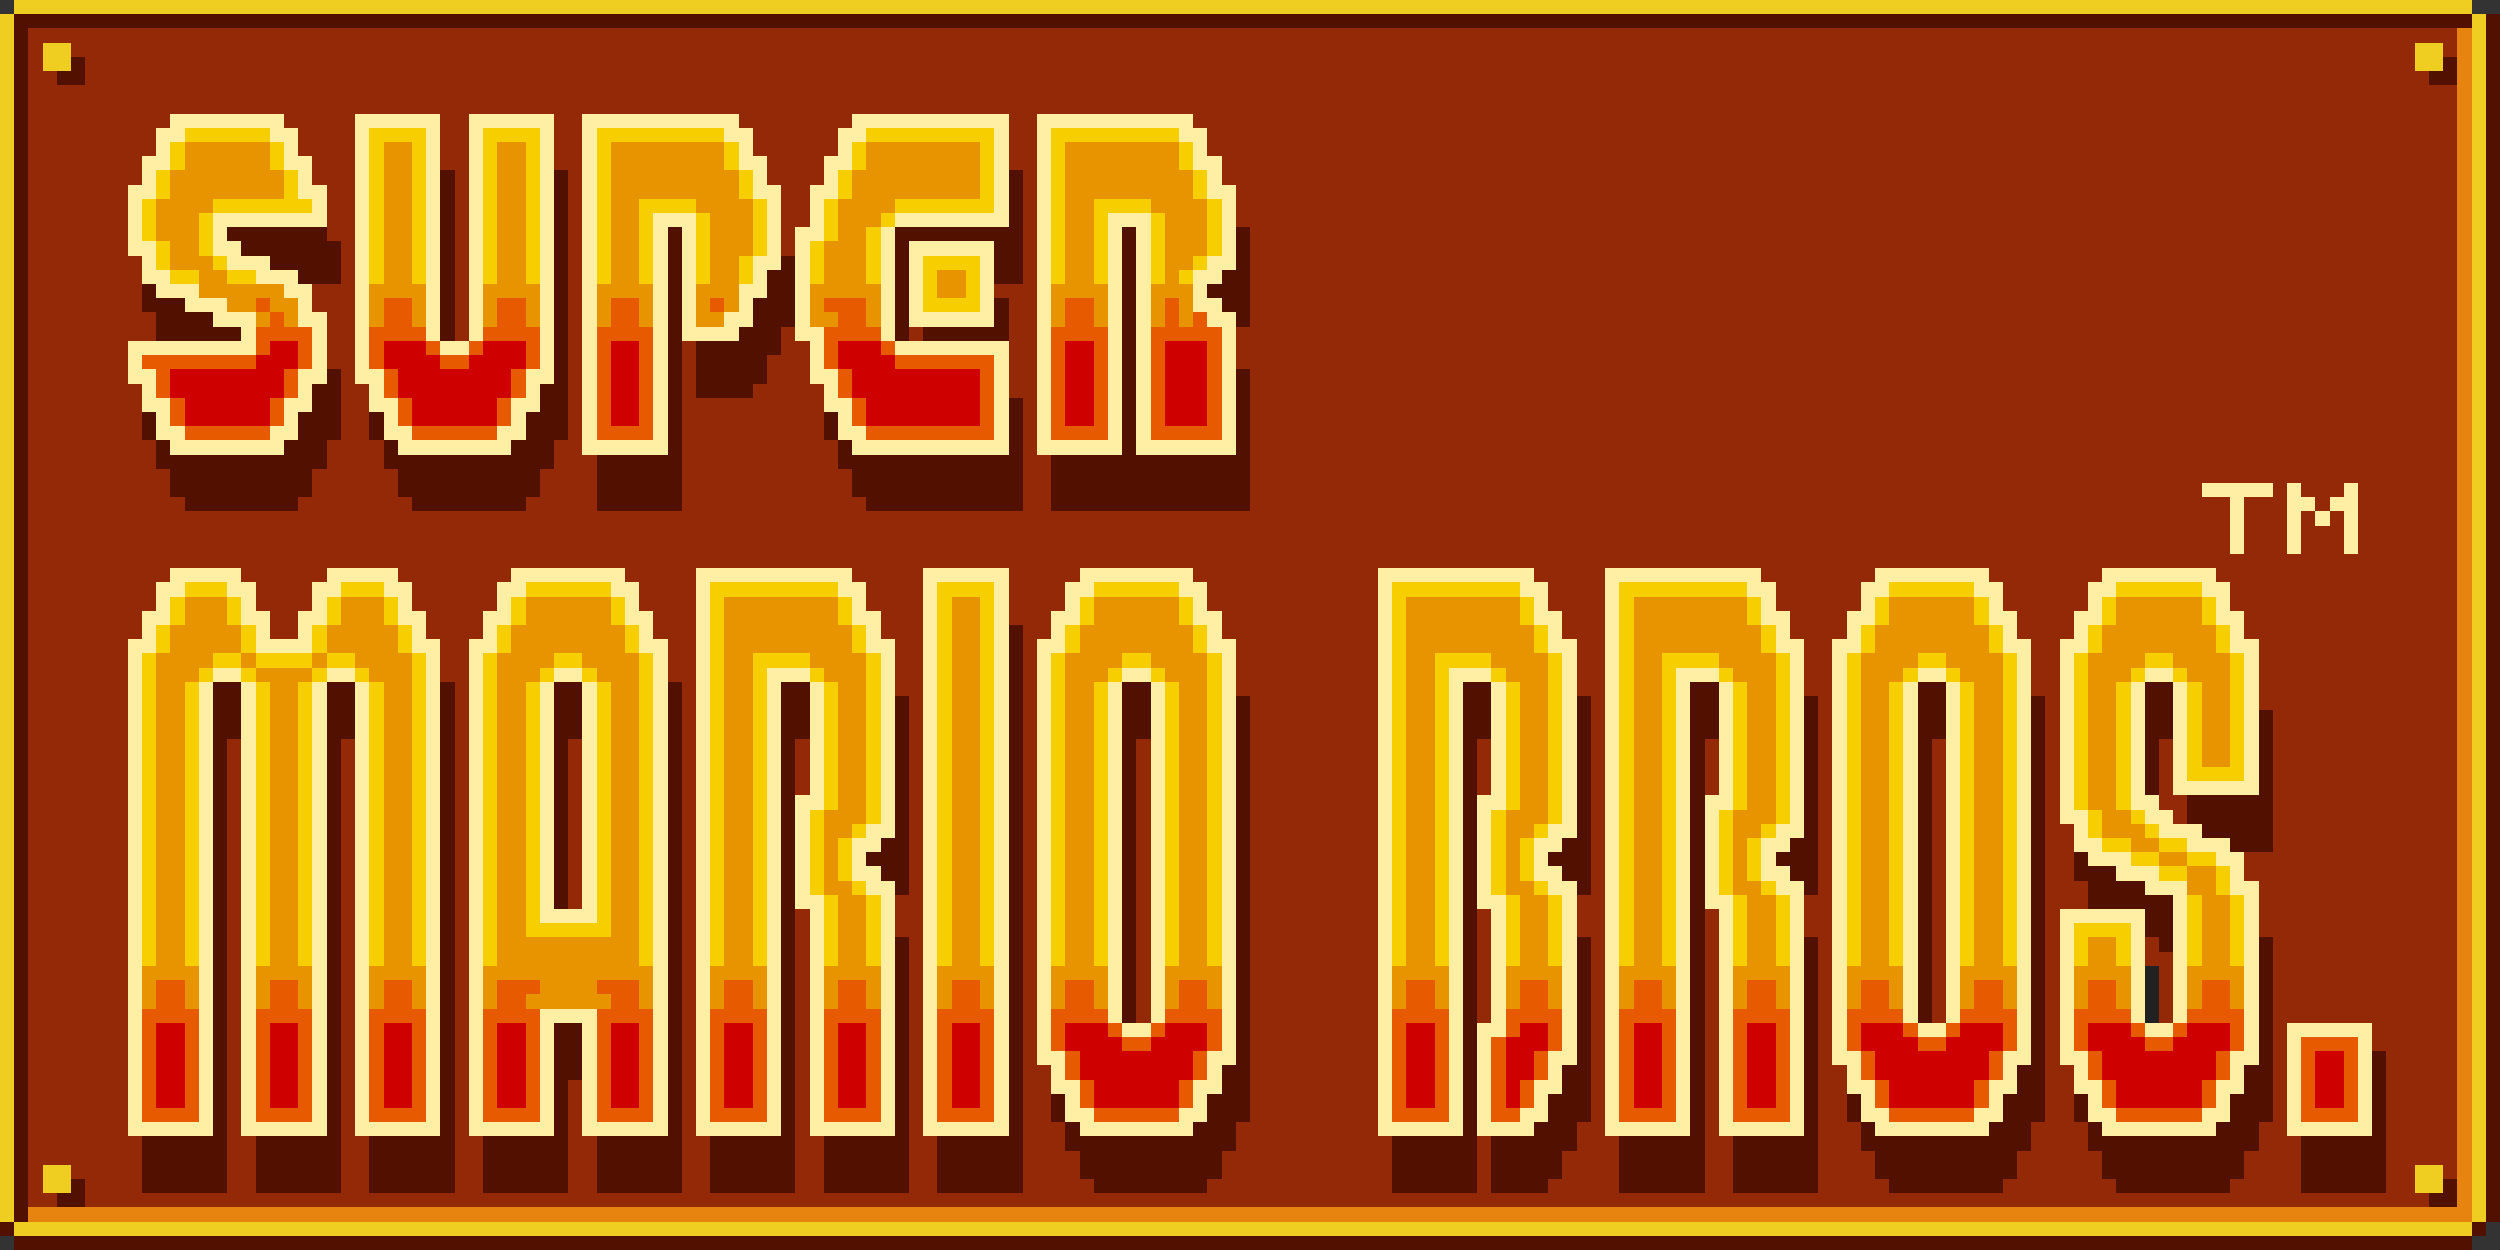 <svg xmlns="http://www.w3.org/2000/svg" viewBox="0 -0.5 176 88" shape-rendering="crispEdges">

<rect x="0" y="-0.5" width="176" height="88" fill="#333333" stroke="none"/>

<path stroke="#efce21" d="M1 0h173M0 1h1M174 1h1M0 2h1M174 2h1M0 3h1M3 3h2M170 3h2M174 3h1M0 4h1M3 4h2M170 4h2M174 4h1M0 5h1M174 5h1M0 6h1M174 6h1M0 7h1M174 7h1M0 8h1M174 8h1M0 9h1M174 9h1M0 10h1M174 10h1M0 11h1M174 11h1M0 12h1M174 12h1M0 13h1M174 13h1M0 14h1M174 14h1M0 15h1M174 15h1M0 16h1M174 16h1M0 17h1M174 17h1M0 18h1M174 18h1M0 19h1M174 19h1M0 20h1M174 20h1M0 21h1M174 21h1M0 22h1M174 22h1M0 23h1M174 23h1M0 24h1M174 24h1M0 25h1M174 25h1M0 26h1M174 26h1M0 27h1M174 27h1M0 28h1M174 28h1M0 29h1M174 29h1M0 30h1M174 30h1M0 31h1M174 31h1M0 32h1M174 32h1M0 33h1M174 33h1M0 34h1M174 34h1M0 35h1M174 35h1M0 36h1M174 36h1M0 37h1M174 37h1M0 38h1M174 38h1M0 39h1M174 39h1M0 40h1M174 40h1M0 41h1M174 41h1M0 42h1M174 42h1M0 43h1M174 43h1M0 44h1M174 44h1M0 45h1M174 45h1M0 46h1M174 46h1M0 47h1M174 47h1M0 48h1M174 48h1M0 49h1M174 49h1M0 50h1M174 50h1M0 51h1M174 51h1M0 52h1M174 52h1M0 53h1M174 53h1M0 54h1M174 54h1M0 55h1M174 55h1M0 56h1M174 56h1M0 57h1M174 57h1M0 58h1M174 58h1M0 59h1M174 59h1M0 60h1M174 60h1M0 61h1M174 61h1M0 62h1M174 62h1M0 63h1M174 63h1M0 64h1M174 64h1M0 65h1M174 65h1M0 66h1M174 66h1M0 67h1M174 67h1M0 68h1M174 68h1M0 69h1M174 69h1M0 70h1M174 70h1M0 71h1M174 71h1M0 72h1M174 72h1M0 73h1M174 73h1M0 74h1M174 74h1M0 75h1M174 75h1M0 76h1M174 76h1M0 77h1M174 77h1M0 78h1M174 78h1M0 79h1M174 79h1M0 80h1M174 80h1M0 81h1M174 81h1M0 82h1M3 82h2M170 82h2M174 82h1M0 83h1M3 83h2M170 83h2M174 83h1M0 84h1M174 84h1M0 85h1M174 85h1M1 86h173" />
<path stroke="#521000" d="M1 1h173M175 1h1M1 2h1M175 2h1M1 3h1M175 3h1M1 4h1M5 4h1M172 4h1M175 4h1M1 5h1M4 5h2M171 5h2M175 5h1M1 6h1M175 6h1M1 7h1M175 7h1M1 8h1M175 8h1M1 9h1M175 9h1M1 10h1M175 10h1M1 11h1M175 11h1M1 12h1M31 12h1M39 12h1M71 12h1M175 12h1M1 13h1M31 13h1M39 13h1M71 13h1M175 13h1M1 14h1M31 14h1M39 14h1M71 14h1M175 14h1M1 15h1M31 15h1M39 15h1M71 15h1M175 15h1M1 16h1M16 16h7M31 16h1M39 16h1M47 16h1M63 16h9M79 16h1M87 16h1M175 16h1M1 17h1M17 17h7M31 17h1M39 17h1M47 17h1M63 17h1M70 17h2M79 17h1M87 17h1M175 17h1M1 18h1M19 18h5M31 18h1M39 18h1M47 18h1M55 18h1M63 18h1M70 18h2M79 18h1M87 18h1M175 18h1M1 19h1M21 19h3M31 19h1M39 19h1M47 19h1M54 19h2M63 19h1M70 19h2M79 19h1M86 19h2M175 19h1M1 20h1M10 20h1M31 20h1M39 20h1M47 20h1M54 20h2M63 20h1M79 20h1M85 20h3M175 20h1M1 21h1M10 21h3M31 21h1M39 21h1M47 21h1M53 21h3M63 21h1M70 21h1M79 21h1M86 21h2M175 21h1M1 22h1M11 22h4M31 22h1M39 22h1M47 22h1M53 22h3M63 22h1M70 22h1M79 22h1M87 22h1M175 22h1M1 23h1M11 23h6M31 23h1M39 23h1M47 23h1M52 23h3M63 23h1M65 23h6M79 23h1M175 23h1M1 24h1M39 24h1M47 24h1M49 24h6M79 24h1M175 24h1M1 25h1M39 25h1M47 25h1M49 25h5M79 25h1M175 25h1M1 26h1M23 26h1M39 26h1M47 26h1M49 26h5M79 26h1M87 26h1M175 26h1M1 27h1M22 27h2M38 27h2M47 27h1M49 27h4M79 27h1M87 27h1M175 27h1M1 28h1M22 28h2M38 28h2M47 28h1M71 28h1M79 28h1M87 28h1M175 28h1M1 29h1M10 29h1M21 29h3M26 29h1M37 29h3M47 29h1M58 29h1M71 29h1M79 29h1M87 29h1M175 29h1M1 30h1M10 30h1M21 30h3M26 30h1M37 30h3M47 30h1M58 30h1M71 30h1M79 30h1M87 30h1M175 30h1M1 31h1M11 31h1M20 31h3M27 31h1M36 31h3M47 31h1M59 31h1M71 31h1M79 31h1M87 31h1M175 31h1M1 32h1M11 32h12M27 32h12M42 32h6M59 32h13M74 32h14M175 32h1M1 33h1M12 33h10M28 33h10M42 33h6M60 33h12M74 33h14M175 33h1M1 34h1M12 34h10M28 34h10M42 34h6M60 34h12M74 34h14M175 34h1M1 35h1M13 35h8M29 35h8M42 35h6M61 35h11M74 35h14M175 35h1M1 36h1M175 36h1M1 37h1M175 37h1M1 38h1M175 38h1M1 39h1M175 39h1M1 40h1M175 40h1M1 41h1M175 41h1M1 42h1M175 42h1M1 43h1M175 43h1M1 44h1M71 44h1M175 44h1M1 45h1M71 45h1M175 45h1M1 46h1M71 46h1M175 46h1M1 47h1M71 47h1M175 47h1M1 48h1M15 48h2M23 48h2M31 48h1M39 48h2M47 48h1M55 48h2M71 48h1M79 48h2M103 48h2M119 48h2M135 48h2M151 48h2M175 48h1M1 49h1M15 49h2M23 49h2M31 49h1M39 49h2M47 49h1M55 49h2M63 49h1M71 49h1M79 49h2M87 49h1M103 49h2M111 49h1M119 49h2M127 49h1M135 49h2M143 49h1M151 49h2M175 49h1M1 50h1M15 50h2M23 50h2M31 50h1M39 50h2M47 50h1M55 50h2M63 50h1M71 50h1M79 50h2M87 50h1M103 50h2M111 50h1M119 50h2M127 50h1M135 50h2M143 50h1M151 50h2M159 50h1M175 50h1M1 51h1M15 51h2M23 51h2M31 51h1M39 51h2M47 51h1M55 51h2M63 51h1M71 51h1M79 51h2M87 51h1M103 51h2M111 51h1M119 51h2M127 51h1M135 51h2M143 51h1M151 51h2M159 51h1M175 51h1M1 52h1M15 52h1M23 52h1M31 52h1M39 52h1M47 52h1M55 52h1M63 52h1M71 52h1M79 52h1M87 52h1M103 52h1M111 52h1M119 52h1M127 52h1M135 52h1M143 52h1M151 52h1M159 52h1M175 52h1M1 53h1M15 53h1M23 53h1M31 53h1M39 53h1M47 53h1M55 53h1M63 53h1M71 53h1M79 53h1M87 53h1M103 53h1M111 53h1M119 53h1M127 53h1M135 53h1M143 53h1M151 53h1M159 53h1M175 53h1M1 54h1M15 54h1M23 54h1M31 54h1M39 54h1M47 54h1M55 54h1M63 54h1M71 54h1M79 54h1M87 54h1M103 54h1M111 54h1M119 54h1M127 54h1M135 54h1M143 54h1M151 54h1M159 54h1M175 54h1M1 55h1M15 55h1M23 55h1M31 55h1M39 55h1M47 55h1M55 55h1M63 55h1M71 55h1M79 55h1M87 55h1M103 55h1M111 55h1M119 55h1M127 55h1M135 55h1M143 55h1M151 55h1M159 55h1M175 55h1M1 56h1M15 56h1M23 56h1M31 56h1M39 56h1M47 56h1M55 56h1M63 56h1M71 56h1M79 56h1M87 56h1M103 56h1M111 56h1M119 56h1M127 56h1M135 56h1M143 56h1M154 56h6M175 56h1M1 57h1M15 57h1M23 57h1M31 57h1M39 57h1M47 57h1M55 57h1M63 57h1M71 57h1M79 57h1M87 57h1M103 57h1M111 57h1M119 57h1M127 57h1M135 57h1M143 57h1M154 57h6M175 57h1M1 58h1M15 58h1M23 58h1M31 58h1M39 58h1M47 58h1M55 58h1M63 58h1M71 58h1M79 58h1M87 58h1M103 58h1M111 58h1M119 58h1M127 58h1M135 58h1M143 58h1M155 58h5M175 58h1M1 59h1M15 59h1M23 59h1M31 59h1M39 59h1M47 59h1M55 59h1M62 59h2M71 59h1M79 59h1M87 59h1M103 59h1M110 59h2M119 59h1M126 59h2M135 59h1M143 59h1M157 59h3M175 59h1M1 60h1M15 60h1M23 60h1M31 60h1M39 60h1M47 60h1M55 60h1M61 60h3M71 60h1M79 60h1M87 60h1M103 60h1M109 60h3M119 60h1M125 60h3M135 60h1M143 60h1M146 60h1M175 60h1M1 61h1M15 61h1M23 61h1M31 61h1M39 61h1M47 61h1M55 61h1M62 61h2M71 61h1M79 61h1M87 61h1M103 61h1M110 61h2M119 61h1M126 61h2M135 61h1M143 61h1M146 61h3M175 61h1M1 62h1M15 62h1M23 62h1M31 62h1M39 62h1M47 62h1M55 62h1M63 62h1M71 62h1M79 62h1M87 62h1M103 62h1M111 62h1M119 62h1M127 62h1M135 62h1M143 62h1M147 62h4M175 62h1M1 63h1M15 63h1M23 63h1M31 63h1M39 63h1M47 63h1M55 63h1M71 63h1M79 63h1M87 63h1M103 63h1M119 63h1M135 63h1M143 63h1M147 63h6M175 63h1M1 64h1M15 64h1M23 64h1M31 64h1M47 64h1M55 64h1M71 64h1M79 64h1M87 64h1M103 64h1M119 64h1M135 64h1M143 64h1M151 64h2M175 64h1M1 65h1M15 65h1M23 65h1M31 65h1M47 65h1M55 65h1M71 65h1M79 65h1M87 65h1M103 65h1M119 65h1M135 65h1M143 65h1M151 65h2M175 65h1M1 66h1M15 66h1M23 66h1M31 66h1M47 66h1M55 66h1M63 66h1M71 66h1M79 66h1M87 66h1M103 66h1M111 66h1M119 66h1M127 66h1M135 66h1M143 66h1M152 66h1M159 66h1M175 66h1M1 67h1M15 67h1M23 67h1M31 67h1M47 67h1M55 67h1M63 67h1M71 67h1M79 67h1M87 67h1M103 67h1M111 67h1M119 67h1M127 67h1M135 67h1M143 67h1M159 67h1M175 67h1M1 68h1M15 68h1M23 68h1M31 68h1M47 68h1M55 68h1M63 68h1M71 68h1M79 68h1M87 68h1M103 68h1M111 68h1M119 68h1M127 68h1M135 68h1M143 68h1M159 68h1M175 68h1M1 69h1M15 69h1M23 69h1M31 69h1M47 69h1M55 69h1M63 69h1M71 69h1M79 69h1M87 69h1M103 69h1M111 69h1M119 69h1M127 69h1M135 69h1M143 69h1M159 69h1M175 69h1M1 70h1M15 70h1M23 70h1M31 70h1M47 70h1M55 70h1M63 70h1M71 70h1M79 70h1M87 70h1M103 70h1M111 70h1M119 70h1M127 70h1M135 70h1M143 70h1M159 70h1M175 70h1M1 71h1M15 71h1M23 71h1M31 71h1M47 71h1M55 71h1M63 71h1M71 71h1M79 71h1M87 71h1M103 71h1M111 71h1M119 71h1M127 71h1M135 71h1M143 71h1M159 71h1M175 71h1M1 72h1M15 72h1M23 72h1M31 72h1M39 72h2M47 72h1M55 72h1M63 72h1M71 72h1M87 72h1M103 72h1M111 72h1M119 72h1M127 72h1M143 72h1M159 72h1M175 72h1M1 73h1M15 73h1M23 73h1M31 73h1M39 73h2M47 73h1M55 73h1M63 73h1M71 73h1M87 73h1M103 73h1M111 73h1M119 73h1M127 73h1M143 73h1M159 73h1M175 73h1M1 74h1M15 74h1M23 74h1M31 74h1M39 74h2M47 74h1M55 74h1M63 74h1M71 74h1M87 74h1M103 74h1M111 74h1M119 74h1M127 74h1M143 74h1M159 74h1M167 74h1M175 74h1M1 75h1M15 75h1M23 75h1M31 75h1M39 75h2M47 75h1M55 75h1M63 75h1M71 75h1M86 75h2M103 75h1M110 75h2M119 75h1M127 75h1M142 75h2M158 75h2M167 75h1M175 75h1M1 76h1M15 76h1M23 76h1M31 76h1M39 76h1M47 76h1M55 76h1M63 76h1M71 76h1M86 76h2M103 76h1M110 76h2M119 76h1M127 76h1M142 76h2M158 76h2M167 76h1M175 76h1M1 77h1M15 77h1M23 77h1M31 77h1M39 77h1M47 77h1M55 77h1M63 77h1M71 77h1M74 77h1M85 77h3M103 77h1M109 77h3M119 77h1M127 77h1M130 77h1M141 77h3M146 77h1M157 77h3M167 77h1M175 77h1M1 78h1M15 78h1M23 78h1M31 78h1M39 78h1M47 78h1M55 78h1M63 78h1M71 78h1M74 78h1M85 78h3M103 78h1M109 78h3M119 78h1M127 78h1M130 78h1M141 78h3M146 78h1M157 78h3M167 78h1M175 78h1M1 79h1M15 79h1M23 79h1M31 79h1M39 79h1M47 79h1M55 79h1M63 79h1M71 79h1M75 79h1M84 79h3M103 79h1M108 79h3M119 79h1M127 79h1M131 79h1M140 79h3M147 79h1M156 79h3M167 79h1M175 79h1M1 80h1M10 80h6M18 80h6M26 80h6M34 80h6M42 80h6M50 80h6M58 80h6M66 80h6M75 80h12M98 80h6M105 80h6M114 80h6M122 80h6M131 80h12M147 80h12M162 80h6M175 80h1M1 81h1M10 81h6M18 81h6M26 81h6M34 81h6M42 81h6M50 81h6M58 81h6M66 81h6M76 81h10M98 81h6M105 81h5M114 81h6M122 81h6M132 81h10M148 81h10M162 81h6M175 81h1M1 82h1M10 82h6M18 82h6M26 82h6M34 82h6M42 82h6M50 82h6M58 82h6M66 82h6M76 82h10M98 82h6M105 82h5M114 82h6M122 82h6M132 82h10M148 82h10M162 82h6M175 82h1M1 83h1M5 83h1M10 83h6M18 83h6M26 83h6M34 83h6M42 83h6M50 83h6M58 83h6M66 83h6M77 83h8M98 83h6M105 83h4M114 83h6M122 83h6M133 83h8M149 83h8M162 83h6M172 83h1M175 83h1M1 84h1M4 84h2M171 84h2M175 84h1M1 85h1M175 85h1M0 86h1M174 86h1M1 87h173" />
<path stroke="#942908" d="M2 2h171M2 3h1M5 3h165M172 3h1M2 4h1M6 4h164M2 5h2M6 5h165M2 6h171M2 7h171M2 8h10M20 8h5M31 8h2M39 8h2M52 8h8M71 8h2M84 8h89M2 9h9M21 9h4M31 9h2M39 9h2M53 9h6M71 9h2M85 9h88M2 10h9M21 10h4M31 10h2M39 10h2M53 10h6M71 10h2M85 10h88M2 11h8M22 11h3M31 11h2M39 11h2M54 11h4M71 11h2M86 11h87M2 12h8M22 12h3M32 12h1M40 12h1M54 12h4M72 12h1M86 12h87M2 13h7M23 13h2M32 13h1M40 13h1M55 13h2M72 13h1M87 13h86M2 14h7M23 14h2M32 14h1M40 14h1M55 14h2M72 14h1M87 14h86M2 15h7M23 15h2M32 15h1M40 15h1M55 15h2M72 15h1M87 15h86M2 16h7M23 16h2M32 16h1M40 16h1M55 16h1M72 16h1M88 16h85M2 17h7M24 17h1M32 17h1M40 17h1M55 17h1M72 17h1M88 17h85M2 18h8M24 18h1M32 18h1M40 18h1M72 18h1M88 18h85M2 19h8M24 19h1M32 19h1M40 19h1M72 19h1M88 19h85M2 20h8M22 20h3M32 20h1M40 20h1M70 20h3M88 20h85M2 21h8M22 21h3M32 21h1M40 21h1M71 21h2M88 21h85M2 22h9M23 22h2M32 22h1M40 22h1M71 22h2M88 22h85M2 23h9M23 23h2M32 23h1M40 23h1M55 23h1M64 23h1M71 23h2M87 23h86M2 24h7M23 24h2M40 24h1M48 24h1M55 24h2M71 24h2M87 24h86M2 25h7M23 25h2M40 25h1M48 25h1M54 25h3M71 25h2M87 25h86M2 26h7M24 26h1M40 26h1M48 26h1M54 26h3M71 26h2M88 26h85M2 27h8M24 27h2M40 27h1M48 27h1M53 27h5M71 27h2M88 27h85M2 28h8M24 28h2M40 28h1M48 28h10M72 28h1M88 28h85M2 29h8M24 29h2M40 29h1M48 29h10M72 29h1M88 29h85M2 30h8M24 30h2M40 30h1M48 30h10M72 30h1M88 30h85M2 31h9M23 31h4M39 31h2M48 31h11M72 31h1M88 31h85M2 32h9M23 32h4M39 32h3M48 32h11M72 32h2M88 32h85M2 33h10M22 33h6M38 33h4M48 33h12M72 33h2M88 33h85M2 34h10M22 34h6M38 34h4M48 34h12M72 34h2M88 34h67M160 34h1M162 34h3M166 34h7M2 35h11M21 35h8M37 35h5M48 35h13M72 35h2M88 35h69M158 35h3M163 35h1M166 35h7M2 36h155M158 36h3M162 36h1M164 36h1M166 36h7M2 37h155M158 37h3M162 37h3M166 37h7M2 38h155M158 38h3M162 38h3M166 38h7M2 39h171M2 40h10M17 40h6M28 40h8M44 40h5M60 40h5M71 40h5M84 40h13M108 40h5M124 40h8M140 40h8M156 40h17M2 41h9M18 41h4M29 41h6M45 41h4M61 41h4M71 41h4M85 41h12M109 41h4M125 41h6M141 41h6M157 41h16M2 42h9M18 42h4M29 42h6M45 42h4M61 42h4M71 42h4M85 42h12M109 42h4M125 42h6M141 42h6M157 42h16M2 43h8M19 43h2M30 43h4M46 43h3M62 43h3M71 43h3M86 43h11M110 43h3M126 43h4M142 43h4M158 43h15M2 44h8M19 44h2M30 44h4M46 44h3M62 44h3M72 44h2M86 44h11M110 44h3M126 44h4M142 44h4M158 44h15M2 45h7M31 45h2M47 45h2M63 45h2M72 45h1M87 45h10M111 45h2M127 45h2M143 45h2M159 45h14M2 46h7M31 46h2M47 46h2M63 46h2M72 46h1M87 46h10M111 46h2M127 46h2M143 46h2M159 46h14M2 47h7M31 47h2M47 47h2M63 47h2M72 47h1M87 47h10M111 47h2M127 47h2M143 47h2M159 47h14M2 48h7M32 48h1M48 48h1M63 48h2M72 48h1M87 48h10M111 48h2M127 48h2M143 48h2M159 48h14M2 49h7M32 49h1M48 49h1M64 49h1M72 49h1M88 49h9M112 49h1M128 49h1M144 49h1M159 49h14M2 50h7M32 50h1M48 50h1M64 50h1M72 50h1M88 50h9M112 50h1M128 50h1M144 50h1M160 50h13M2 51h7M32 51h1M48 51h1M64 51h1M72 51h1M88 51h9M112 51h1M128 51h1M144 51h1M160 51h13M2 52h7M16 52h1M24 52h1M32 52h1M40 52h1M48 52h1M56 52h1M64 52h1M72 52h1M80 52h1M88 52h9M104 52h1M112 52h1M120 52h1M128 52h1M136 52h1M144 52h1M152 52h1M160 52h13M2 53h7M16 53h1M24 53h1M32 53h1M40 53h1M48 53h1M56 53h1M64 53h1M72 53h1M80 53h1M88 53h9M104 53h1M112 53h1M120 53h1M128 53h1M136 53h1M144 53h1M152 53h1M160 53h13M2 54h7M16 54h1M24 54h1M32 54h1M40 54h1M48 54h1M56 54h1M64 54h1M72 54h1M80 54h1M88 54h9M104 54h1M112 54h1M120 54h1M128 54h1M136 54h1M144 54h1M152 54h1M160 54h13M2 55h7M16 55h1M24 55h1M32 55h1M40 55h1M48 55h1M56 55h1M64 55h1M72 55h1M80 55h1M88 55h9M104 55h1M112 55h1M120 55h1M128 55h1M136 55h1M144 55h1M152 55h1M160 55h13M2 56h7M16 56h1M24 56h1M32 56h1M40 56h1M48 56h1M64 56h1M72 56h1M80 56h1M88 56h9M112 56h1M128 56h1M136 56h1M144 56h1M152 56h2M160 56h13M2 57h7M16 57h1M24 57h1M32 57h1M40 57h1M48 57h1M64 57h1M72 57h1M80 57h1M88 57h9M112 57h1M128 57h1M136 57h1M144 57h1M153 57h1M160 57h13M2 58h7M16 58h1M24 58h1M32 58h1M40 58h1M48 58h1M64 58h1M72 58h1M80 58h1M88 58h9M112 58h1M128 58h1M136 58h1M144 58h2M160 58h13M2 59h7M16 59h1M24 59h1M32 59h1M40 59h1M48 59h1M64 59h1M72 59h1M80 59h1M88 59h9M112 59h1M128 59h1M136 59h1M144 59h2M160 59h13M2 60h7M16 60h1M24 60h1M32 60h1M40 60h1M48 60h1M64 60h1M72 60h1M80 60h1M88 60h9M112 60h1M128 60h1M136 60h1M144 60h2M158 60h15M2 61h7M16 61h1M24 61h1M32 61h1M40 61h1M48 61h1M64 61h1M72 61h1M80 61h1M88 61h9M112 61h1M128 61h1M136 61h1M144 61h2M158 61h15M2 62h7M16 62h1M24 62h1M32 62h1M40 62h1M48 62h1M64 62h1M72 62h1M80 62h1M88 62h9M112 62h1M128 62h1M136 62h1M144 62h3M159 62h14M2 63h7M16 63h1M24 63h1M32 63h1M40 63h1M48 63h1M63 63h2M72 63h1M80 63h1M88 63h9M111 63h2M127 63h2M136 63h1M144 63h3M159 63h14M2 64h7M16 64h1M24 64h1M32 64h1M48 64h1M56 64h1M63 64h2M72 64h1M80 64h1M88 64h9M104 64h1M111 64h2M120 64h1M127 64h2M136 64h1M144 64h1M159 64h14M2 65h7M16 65h1M24 65h1M32 65h1M48 65h1M56 65h1M63 65h2M72 65h1M80 65h1M88 65h9M104 65h1M111 65h2M120 65h1M127 65h2M136 65h1M144 65h1M159 65h14M2 66h7M16 66h1M24 66h1M32 66h1M48 66h1M56 66h1M64 66h1M72 66h1M80 66h1M88 66h9M104 66h1M112 66h1M120 66h1M128 66h1M136 66h1M144 66h1M151 66h1M160 66h13M2 67h7M16 67h1M24 67h1M32 67h1M48 67h1M56 67h1M64 67h1M72 67h1M80 67h1M88 67h9M104 67h1M112 67h1M120 67h1M128 67h1M136 67h1M144 67h1M151 67h2M160 67h13M2 68h7M16 68h1M24 68h1M32 68h1M48 68h1M56 68h1M64 68h1M72 68h1M80 68h1M88 68h9M104 68h1M112 68h1M120 68h1M128 68h1M136 68h1M144 68h1M152 68h1M160 68h13M2 69h7M16 69h1M24 69h1M32 69h1M48 69h1M56 69h1M64 69h1M72 69h1M80 69h1M88 69h9M104 69h1M112 69h1M120 69h1M128 69h1M136 69h1M144 69h1M152 69h1M160 69h13M2 70h7M16 70h1M24 70h1M32 70h1M48 70h1M56 70h1M64 70h1M72 70h1M80 70h1M88 70h9M104 70h1M112 70h1M120 70h1M128 70h1M136 70h1M144 70h1M152 70h1M160 70h13M2 71h7M16 71h1M24 71h1M32 71h1M48 71h1M56 71h1M64 71h1M72 71h1M80 71h1M88 71h9M104 71h1M112 71h1M120 71h1M128 71h1M136 71h1M144 71h1M152 71h1M160 71h13M2 72h7M16 72h1M24 72h1M32 72h1M48 72h1M56 72h1M64 72h1M72 72h1M88 72h9M112 72h1M120 72h1M128 72h1M144 72h1M160 72h1M167 72h6M2 73h7M16 73h1M24 73h1M32 73h1M48 73h1M56 73h1M64 73h1M72 73h1M88 73h9M112 73h1M120 73h1M128 73h1M144 73h1M160 73h1M167 73h6M2 74h7M16 74h1M24 74h1M32 74h1M48 74h1M56 74h1M64 74h1M72 74h1M88 74h9M112 74h1M120 74h1M128 74h1M144 74h1M160 74h1M168 74h5M2 75h7M16 75h1M24 75h1M32 75h1M48 75h1M56 75h1M64 75h1M72 75h2M88 75h9M112 75h1M120 75h1M128 75h2M144 75h2M160 75h1M168 75h5M2 76h7M16 76h1M24 76h1M32 76h1M40 76h1M48 76h1M56 76h1M64 76h1M72 76h2M88 76h9M112 76h1M120 76h1M128 76h2M144 76h2M160 76h1M168 76h5M2 77h7M16 77h1M24 77h1M32 77h1M40 77h1M48 77h1M56 77h1M64 77h1M72 77h2M88 77h9M112 77h1M120 77h1M128 77h2M144 77h2M160 77h1M168 77h5M2 78h7M16 78h1M24 78h1M32 78h1M40 78h1M48 78h1M56 78h1M64 78h1M72 78h2M88 78h9M112 78h1M120 78h1M128 78h2M144 78h2M160 78h1M168 78h5M2 79h7M16 79h1M24 79h1M32 79h1M40 79h1M48 79h1M56 79h1M64 79h1M72 79h3M87 79h10M111 79h2M120 79h1M128 79h3M143 79h4M159 79h2M168 79h5M2 80h8M16 80h2M24 80h2M32 80h2M40 80h2M48 80h2M56 80h2M64 80h2M72 80h3M87 80h11M104 80h1M111 80h3M120 80h2M128 80h3M143 80h4M159 80h3M168 80h5M2 81h8M16 81h2M24 81h2M32 81h2M40 81h2M48 81h2M56 81h2M64 81h2M72 81h4M86 81h12M104 81h1M110 81h4M120 81h2M128 81h4M142 81h6M158 81h4M168 81h5M2 82h1M5 82h5M16 82h2M24 82h2M32 82h2M40 82h2M48 82h2M56 82h2M64 82h2M72 82h4M86 82h12M104 82h1M110 82h4M120 82h2M128 82h4M142 82h6M158 82h4M168 82h2M172 82h1M2 83h1M6 83h4M16 83h2M24 83h2M32 83h2M40 83h2M48 83h2M56 83h2M64 83h2M72 83h5M85 83h13M104 83h1M109 83h5M120 83h2M128 83h5M141 83h8M157 83h5M168 83h2M2 84h2M6 84h165" />
<path stroke="#e78410" d="M173 2h1M173 3h1M173 4h1M173 5h1M173 6h1M173 7h1M173 8h1M173 9h1M173 10h1M173 11h1M173 12h1M173 13h1M173 14h1M173 15h1M173 16h1M173 17h1M173 18h1M173 19h1M173 20h1M173 21h1M173 22h1M173 23h1M173 24h1M173 25h1M173 26h1M173 27h1M173 28h1M173 29h1M173 30h1M173 31h1M173 32h1M173 33h1M173 34h1M173 35h1M173 36h1M173 37h1M173 38h1M173 39h1M173 40h1M173 41h1M173 42h1M173 43h1M173 44h1M173 45h1M173 46h1M173 47h1M173 48h1M173 49h1M173 50h1M173 51h1M173 52h1M173 53h1M173 54h1M173 55h1M173 56h1M173 57h1M173 58h1M173 59h1M173 60h1M173 61h1M173 62h1M173 63h1M173 64h1M173 65h1M173 66h1M173 67h1M173 68h1M173 69h1M173 70h1M173 71h1M173 72h1M173 73h1M173 74h1M173 75h1M173 76h1M173 77h1M173 78h1M173 79h1M173 80h1M173 81h1M173 82h1M173 83h1M173 84h1M2 85h172" />
<path stroke="#ffefa5" d="M12 8h8M25 8h6M33 8h6M41 8h11M60 8h11M73 8h11M11 9h2M19 9h2M25 9h1M30 9h1M33 9h1M38 9h1M41 9h1M51 9h2M59 9h2M70 9h1M73 9h1M83 9h2M11 10h1M20 10h1M25 10h1M30 10h1M33 10h1M38 10h1M41 10h1M52 10h1M59 10h1M70 10h1M73 10h1M84 10h1M10 11h2M20 11h2M25 11h1M30 11h1M33 11h1M38 11h1M41 11h1M52 11h2M58 11h2M70 11h1M73 11h1M84 11h2M10 12h1M21 12h1M25 12h1M30 12h1M33 12h1M38 12h1M41 12h1M53 12h1M58 12h1M70 12h1M73 12h1M85 12h1M9 13h2M21 13h2M25 13h1M30 13h1M33 13h1M38 13h1M41 13h1M53 13h2M57 13h2M70 13h1M73 13h1M85 13h2M9 14h1M22 14h1M25 14h1M30 14h1M33 14h1M38 14h1M41 14h1M54 14h1M57 14h1M70 14h1M73 14h1M86 14h1M9 15h1M15 15h8M25 15h1M30 15h1M33 15h1M38 15h1M41 15h1M46 15h3M54 15h1M57 15h1M63 15h8M73 15h1M78 15h3M86 15h1M9 16h1M15 16h1M25 16h1M30 16h1M33 16h1M38 16h1M41 16h1M46 16h1M48 16h1M54 16h1M56 16h2M62 16h1M73 16h1M78 16h1M80 16h1M86 16h1M9 17h2M15 17h2M25 17h1M30 17h1M33 17h1M38 17h1M41 17h1M46 17h1M48 17h1M54 17h1M56 17h1M62 17h1M64 17h6M73 17h1M78 17h1M80 17h1M86 17h1M10 18h1M16 18h3M25 18h1M30 18h1M33 18h1M38 18h1M41 18h1M46 18h1M48 18h1M53 18h2M56 18h1M62 18h1M64 18h1M69 18h1M73 18h1M78 18h1M80 18h1M85 18h2M10 19h2M18 19h3M25 19h1M30 19h1M33 19h1M38 19h1M41 19h1M46 19h1M48 19h1M53 19h1M56 19h1M62 19h1M64 19h1M69 19h1M73 19h1M78 19h1M80 19h1M84 19h2M11 20h3M20 20h2M25 20h1M30 20h1M33 20h1M38 20h1M41 20h1M46 20h1M48 20h1M52 20h2M56 20h1M62 20h1M64 20h1M69 20h1M73 20h1M78 20h1M80 20h1M84 20h1M13 21h3M21 21h1M25 21h1M30 21h1M33 21h1M38 21h1M41 21h1M46 21h1M48 21h1M52 21h1M56 21h1M62 21h1M64 21h1M69 21h1M73 21h1M78 21h1M80 21h1M84 21h2M15 22h3M21 22h2M25 22h1M30 22h1M33 22h1M38 22h1M41 22h1M46 22h1M48 22h1M51 22h2M56 22h1M62 22h1M64 22h6M73 22h1M78 22h1M80 22h1M85 22h2M17 23h1M22 23h1M25 23h1M30 23h1M33 23h1M38 23h1M41 23h1M46 23h1M48 23h4M56 23h2M62 23h1M73 23h1M78 23h1M80 23h1M86 23h1M9 24h9M22 24h1M25 24h1M31 24h2M38 24h1M41 24h1M46 24h1M57 24h1M63 24h8M73 24h1M78 24h1M80 24h1M86 24h1M9 25h1M22 25h1M25 25h1M38 25h1M41 25h1M46 25h1M57 25h1M70 25h1M73 25h1M78 25h1M80 25h1M86 25h1M9 26h2M21 26h2M25 26h2M37 26h2M41 26h1M46 26h1M57 26h2M70 26h1M73 26h1M78 26h1M80 26h1M86 26h1M10 27h1M21 27h1M26 27h1M37 27h1M41 27h1M46 27h1M58 27h1M70 27h1M73 27h1M78 27h1M80 27h1M86 27h1M10 28h2M20 28h2M26 28h2M36 28h2M41 28h1M46 28h1M58 28h2M70 28h1M73 28h1M78 28h1M80 28h1M86 28h1M11 29h1M20 29h1M27 29h1M36 29h1M41 29h1M46 29h1M59 29h1M70 29h1M73 29h1M78 29h1M80 29h1M86 29h1M11 30h2M19 30h2M27 30h2M35 30h2M41 30h1M46 30h1M59 30h2M70 30h1M73 30h1M78 30h1M80 30h1M86 30h1M12 31h8M28 31h8M41 31h6M60 31h11M73 31h6M80 31h7M155 34h5M161 34h1M165 34h1M157 35h1M161 35h2M164 35h2M157 36h1M161 36h1M163 36h1M165 36h1M157 37h1M161 37h1M165 37h1M157 38h1M161 38h1M165 38h1M12 40h5M23 40h5M36 40h8M49 40h11M65 40h6M76 40h8M97 40h11M113 40h11M132 40h8M148 40h8M11 41h2M16 41h2M22 41h2M27 41h2M35 41h2M43 41h2M49 41h1M59 41h2M65 41h1M70 41h1M75 41h2M83 41h2M97 41h1M107 41h2M113 41h1M123 41h2M131 41h2M139 41h2M147 41h2M155 41h2M11 42h1M17 42h1M22 42h1M28 42h1M35 42h1M44 42h1M49 42h1M60 42h1M65 42h1M70 42h1M75 42h1M84 42h1M97 42h1M108 42h1M113 42h1M124 42h1M131 42h1M140 42h1M147 42h1M156 42h1M10 43h2M17 43h2M21 43h2M28 43h2M34 43h2M44 43h2M49 43h1M60 43h2M65 43h1M70 43h1M74 43h2M84 43h2M97 43h1M108 43h2M113 43h1M124 43h2M130 43h2M140 43h2M146 43h2M156 43h2M10 44h1M18 44h1M21 44h1M29 44h1M34 44h1M45 44h1M49 44h1M61 44h1M65 44h1M70 44h1M74 44h1M85 44h1M97 44h1M109 44h1M113 44h1M125 44h1M130 44h1M141 44h1M146 44h1M157 44h1M9 45h2M18 45h4M29 45h2M33 45h2M45 45h2M49 45h1M61 45h2M65 45h1M70 45h1M73 45h2M85 45h2M97 45h1M109 45h2M113 45h1M125 45h2M129 45h2M141 45h2M145 45h2M157 45h2M9 46h1M30 46h1M33 46h1M46 46h1M49 46h1M62 46h1M65 46h1M70 46h1M73 46h1M86 46h1M97 46h1M110 46h1M113 46h1M126 46h1M129 46h1M142 46h1M145 46h1M158 46h1M9 47h1M15 47h2M23 47h2M30 47h1M33 47h1M39 47h2M46 47h1M49 47h1M54 47h3M62 47h1M65 47h1M70 47h1M73 47h1M79 47h2M86 47h1M97 47h1M102 47h3M110 47h1M113 47h1M118 47h3M126 47h1M129 47h1M135 47h2M142 47h1M145 47h1M151 47h2M158 47h1M9 48h1M14 48h1M17 48h1M22 48h1M25 48h1M30 48h1M33 48h1M38 48h1M41 48h1M46 48h1M49 48h1M54 48h1M57 48h1M62 48h1M65 48h1M70 48h1M73 48h1M78 48h1M81 48h1M86 48h1M97 48h1M102 48h1M105 48h1M110 48h1M113 48h1M118 48h1M121 48h1M126 48h1M129 48h1M134 48h1M137 48h1M142 48h1M145 48h1M150 48h1M153 48h1M158 48h1M9 49h1M14 49h1M17 49h1M22 49h1M25 49h1M30 49h1M33 49h1M38 49h1M41 49h1M46 49h1M49 49h1M54 49h1M57 49h1M62 49h1M65 49h1M70 49h1M73 49h1M78 49h1M81 49h1M86 49h1M97 49h1M102 49h1M105 49h1M110 49h1M113 49h1M118 49h1M121 49h1M126 49h1M129 49h1M134 49h1M137 49h1M142 49h1M145 49h1M150 49h1M153 49h1M158 49h1M9 50h1M14 50h1M17 50h1M22 50h1M25 50h1M30 50h1M33 50h1M38 50h1M41 50h1M46 50h1M49 50h1M54 50h1M57 50h1M62 50h1M65 50h1M70 50h1M73 50h1M78 50h1M81 50h1M86 50h1M97 50h1M102 50h1M105 50h1M110 50h1M113 50h1M118 50h1M121 50h1M126 50h1M129 50h1M134 50h1M137 50h1M142 50h1M145 50h1M150 50h1M153 50h1M158 50h1M9 51h1M14 51h1M17 51h1M22 51h1M25 51h1M30 51h1M33 51h1M38 51h1M41 51h1M46 51h1M49 51h1M54 51h1M57 51h1M62 51h1M65 51h1M70 51h1M73 51h1M78 51h1M81 51h1M86 51h1M97 51h1M102 51h1M105 51h1M110 51h1M113 51h1M118 51h1M121 51h1M126 51h1M129 51h1M134 51h1M137 51h1M142 51h1M145 51h1M150 51h1M153 51h1M158 51h1M9 52h1M14 52h1M17 52h1M22 52h1M25 52h1M30 52h1M33 52h1M38 52h1M41 52h1M46 52h1M49 52h1M54 52h1M57 52h1M62 52h1M65 52h1M70 52h1M73 52h1M78 52h1M81 52h1M86 52h1M97 52h1M102 52h1M105 52h1M110 52h1M113 52h1M118 52h1M121 52h1M126 52h1M129 52h1M134 52h1M137 52h1M142 52h1M145 52h1M150 52h1M153 52h1M158 52h1M9 53h1M14 53h1M17 53h1M22 53h1M25 53h1M30 53h1M33 53h1M38 53h1M41 53h1M46 53h1M49 53h1M54 53h1M57 53h1M62 53h1M65 53h1M70 53h1M73 53h1M78 53h1M81 53h1M86 53h1M97 53h1M102 53h1M105 53h1M110 53h1M113 53h1M118 53h1M121 53h1M126 53h1M129 53h1M134 53h1M137 53h1M142 53h1M145 53h1M150 53h1M153 53h1M158 53h1M9 54h1M14 54h1M17 54h1M22 54h1M25 54h1M30 54h1M33 54h1M38 54h1M41 54h1M46 54h1M49 54h1M54 54h1M57 54h1M62 54h1M65 54h1M70 54h1M73 54h1M78 54h1M81 54h1M86 54h1M97 54h1M102 54h1M105 54h1M110 54h1M113 54h1M118 54h1M121 54h1M126 54h1M129 54h1M134 54h1M137 54h1M142 54h1M145 54h1M150 54h1M153 54h1M158 54h1M9 55h1M14 55h1M17 55h1M22 55h1M25 55h1M30 55h1M33 55h1M38 55h1M41 55h1M46 55h1M49 55h1M54 55h1M57 55h1M62 55h1M65 55h1M70 55h1M73 55h1M78 55h1M81 55h1M86 55h1M97 55h1M102 55h1M105 55h1M110 55h1M113 55h1M118 55h1M121 55h1M126 55h1M129 55h1M134 55h1M137 55h1M142 55h1M145 55h1M150 55h1M153 55h6M9 56h1M14 56h1M17 56h1M22 56h1M25 56h1M30 56h1M33 56h1M38 56h1M41 56h1M46 56h1M49 56h1M54 56h1M56 56h2M62 56h1M65 56h1M70 56h1M73 56h1M78 56h1M81 56h1M86 56h1M97 56h1M102 56h1M104 56h2M110 56h1M113 56h1M118 56h1M120 56h2M126 56h1M129 56h1M134 56h1M137 56h1M142 56h1M145 56h1M150 56h2M9 57h1M14 57h1M17 57h1M22 57h1M25 57h1M30 57h1M33 57h1M38 57h1M41 57h1M46 57h1M49 57h1M54 57h1M56 57h1M62 57h1M65 57h1M70 57h1M73 57h1M78 57h1M81 57h1M86 57h1M97 57h1M102 57h1M104 57h1M110 57h1M113 57h1M118 57h1M120 57h1M126 57h1M129 57h1M134 57h1M137 57h1M142 57h1M145 57h2M151 57h2M9 58h1M14 58h1M17 58h1M22 58h1M25 58h1M30 58h1M33 58h1M38 58h1M41 58h1M46 58h1M49 58h1M54 58h1M56 58h1M61 58h2M65 58h1M70 58h1M73 58h1M78 58h1M81 58h1M86 58h1M97 58h1M102 58h1M104 58h1M109 58h2M113 58h1M118 58h1M120 58h1M125 58h2M129 58h1M134 58h1M137 58h1M142 58h1M146 58h1M152 58h3M9 59h1M14 59h1M17 59h1M22 59h1M25 59h1M30 59h1M33 59h1M38 59h1M41 59h1M46 59h1M49 59h1M54 59h1M56 59h1M60 59h2M65 59h1M70 59h1M73 59h1M78 59h1M81 59h1M86 59h1M97 59h1M102 59h1M104 59h1M108 59h2M113 59h1M118 59h1M120 59h1M124 59h2M129 59h1M134 59h1M137 59h1M142 59h1M146 59h2M154 59h3M9 60h1M14 60h1M17 60h1M22 60h1M25 60h1M30 60h1M33 60h1M38 60h1M41 60h1M46 60h1M49 60h1M54 60h1M56 60h1M60 60h1M65 60h1M70 60h1M73 60h1M78 60h1M81 60h1M86 60h1M97 60h1M102 60h1M104 60h1M108 60h1M113 60h1M118 60h1M120 60h1M124 60h1M129 60h1M134 60h1M137 60h1M142 60h1M147 60h3M156 60h2M9 61h1M14 61h1M17 61h1M22 61h1M25 61h1M30 61h1M33 61h1M38 61h1M41 61h1M46 61h1M49 61h1M54 61h1M56 61h1M60 61h2M65 61h1M70 61h1M73 61h1M78 61h1M81 61h1M86 61h1M97 61h1M102 61h1M104 61h1M108 61h2M113 61h1M118 61h1M120 61h1M124 61h2M129 61h1M134 61h1M137 61h1M142 61h1M149 61h3M157 61h1M9 62h1M14 62h1M17 62h1M22 62h1M25 62h1M30 62h1M33 62h1M38 62h1M41 62h1M46 62h1M49 62h1M54 62h1M56 62h1M61 62h2M65 62h1M70 62h1M73 62h1M78 62h1M81 62h1M86 62h1M97 62h1M102 62h1M104 62h1M109 62h2M113 62h1M118 62h1M120 62h1M125 62h2M129 62h1M134 62h1M137 62h1M142 62h1M151 62h3M157 62h2M9 63h1M14 63h1M17 63h1M22 63h1M25 63h1M30 63h1M33 63h1M38 63h1M41 63h1M46 63h1M49 63h1M54 63h1M56 63h2M62 63h1M65 63h1M70 63h1M73 63h1M78 63h1M81 63h1M86 63h1M97 63h1M102 63h1M104 63h2M110 63h1M113 63h1M118 63h1M120 63h2M126 63h1M129 63h1M134 63h1M137 63h1M142 63h1M153 63h1M158 63h1M9 64h1M14 64h1M17 64h1M22 64h1M25 64h1M30 64h1M33 64h1M38 64h4M46 64h1M49 64h1M54 64h1M57 64h1M62 64h1M65 64h1M70 64h1M73 64h1M78 64h1M81 64h1M86 64h1M97 64h1M102 64h1M105 64h1M110 64h1M113 64h1M118 64h1M121 64h1M126 64h1M129 64h1M134 64h1M137 64h1M142 64h1M145 64h6M153 64h1M158 64h1M9 65h1M14 65h1M17 65h1M22 65h1M25 65h1M30 65h1M33 65h1M46 65h1M49 65h1M54 65h1M57 65h1M62 65h1M65 65h1M70 65h1M73 65h1M78 65h1M81 65h1M86 65h1M97 65h1M102 65h1M105 65h1M110 65h1M113 65h1M118 65h1M121 65h1M126 65h1M129 65h1M134 65h1M137 65h1M142 65h1M145 65h1M150 65h1M153 65h1M158 65h1M9 66h1M14 66h1M17 66h1M22 66h1M25 66h1M30 66h1M33 66h1M46 66h1M49 66h1M54 66h1M57 66h1M62 66h1M65 66h1M70 66h1M73 66h1M78 66h1M81 66h1M86 66h1M97 66h1M102 66h1M105 66h1M110 66h1M113 66h1M118 66h1M121 66h1M126 66h1M129 66h1M134 66h1M137 66h1M142 66h1M145 66h1M150 66h1M153 66h1M158 66h1M9 67h1M14 67h1M17 67h1M22 67h1M25 67h1M30 67h1M33 67h1M46 67h1M49 67h1M54 67h1M57 67h1M62 67h1M65 67h1M70 67h1M73 67h1M78 67h1M81 67h1M86 67h1M97 67h1M102 67h1M105 67h1M110 67h1M113 67h1M118 67h1M121 67h1M126 67h1M129 67h1M134 67h1M137 67h1M142 67h1M145 67h1M150 67h1M153 67h1M158 67h1M9 68h1M14 68h1M17 68h1M22 68h1M25 68h1M30 68h1M33 68h1M46 68h1M49 68h1M54 68h1M57 68h1M62 68h1M65 68h1M70 68h1M73 68h1M78 68h1M81 68h1M86 68h1M97 68h1M102 68h1M105 68h1M110 68h1M113 68h1M118 68h1M121 68h1M126 68h1M129 68h1M134 68h1M137 68h1M142 68h1M145 68h1M150 68h1M153 68h1M158 68h1M9 69h1M14 69h1M17 69h1M22 69h1M25 69h1M30 69h1M33 69h1M46 69h1M49 69h1M54 69h1M57 69h1M62 69h1M65 69h1M70 69h1M73 69h1M78 69h1M81 69h1M86 69h1M97 69h1M102 69h1M105 69h1M110 69h1M113 69h1M118 69h1M121 69h1M126 69h1M129 69h1M134 69h1M137 69h1M142 69h1M145 69h1M150 69h1M153 69h1M158 69h1M9 70h1M14 70h1M17 70h1M22 70h1M25 70h1M30 70h1M33 70h1M46 70h1M49 70h1M54 70h1M57 70h1M62 70h1M65 70h1M70 70h1M73 70h1M78 70h1M81 70h1M86 70h1M97 70h1M102 70h1M105 70h1M110 70h1M113 70h1M118 70h1M121 70h1M126 70h1M129 70h1M134 70h1M137 70h1M142 70h1M145 70h1M150 70h1M153 70h1M158 70h1M9 71h1M14 71h1M17 71h1M22 71h1M25 71h1M30 71h1M33 71h1M38 71h4M46 71h1M49 71h1M54 71h1M57 71h1M62 71h1M65 71h1M70 71h1M73 71h1M78 71h1M81 71h1M86 71h1M97 71h1M102 71h1M105 71h1M110 71h1M113 71h1M118 71h1M121 71h1M126 71h1M129 71h1M134 71h1M137 71h1M142 71h1M145 71h1M150 71h1M153 71h1M158 71h1M9 72h1M14 72h1M17 72h1M22 72h1M25 72h1M30 72h1M33 72h1M38 72h1M41 72h1M46 72h1M49 72h1M54 72h1M57 72h1M62 72h1M65 72h1M70 72h1M73 72h1M79 72h2M86 72h1M97 72h1M102 72h1M104 72h2M110 72h1M113 72h1M118 72h1M121 72h1M126 72h1M129 72h1M135 72h2M142 72h1M145 72h1M151 72h2M158 72h1M161 72h6M9 73h1M14 73h1M17 73h1M22 73h1M25 73h1M30 73h1M33 73h1M38 73h1M41 73h1M46 73h1M49 73h1M54 73h1M57 73h1M62 73h1M65 73h1M70 73h1M73 73h1M86 73h1M97 73h1M102 73h1M104 73h1M110 73h1M113 73h1M118 73h1M121 73h1M126 73h1M129 73h1M142 73h1M145 73h1M158 73h1M161 73h1M166 73h1M9 74h1M14 74h1M17 74h1M22 74h1M25 74h1M30 74h1M33 74h1M38 74h1M41 74h1M46 74h1M49 74h1M54 74h1M57 74h1M62 74h1M65 74h1M70 74h1M73 74h2M85 74h2M97 74h1M102 74h1M104 74h1M109 74h2M113 74h1M118 74h1M121 74h1M126 74h1M129 74h2M141 74h2M145 74h2M157 74h2M161 74h1M166 74h1M9 75h1M14 75h1M17 75h1M22 75h1M25 75h1M30 75h1M33 75h1M38 75h1M41 75h1M46 75h1M49 75h1M54 75h1M57 75h1M62 75h1M65 75h1M70 75h1M74 75h1M85 75h1M97 75h1M102 75h1M104 75h1M109 75h1M113 75h1M118 75h1M121 75h1M126 75h1M130 75h1M141 75h1M146 75h1M157 75h1M161 75h1M166 75h1M9 76h1M14 76h1M17 76h1M22 76h1M25 76h1M30 76h1M33 76h1M38 76h1M41 76h1M46 76h1M49 76h1M54 76h1M57 76h1M62 76h1M65 76h1M70 76h1M74 76h2M84 76h2M97 76h1M102 76h1M104 76h1M108 76h2M113 76h1M118 76h1M121 76h1M126 76h1M130 76h2M140 76h2M146 76h2M156 76h2M161 76h1M166 76h1M9 77h1M14 77h1M17 77h1M22 77h1M25 77h1M30 77h1M33 77h1M38 77h1M41 77h1M46 77h1M49 77h1M54 77h1M57 77h1M62 77h1M65 77h1M70 77h1M75 77h1M84 77h1M97 77h1M102 77h1M104 77h1M108 77h1M113 77h1M118 77h1M121 77h1M126 77h1M131 77h1M140 77h1M147 77h1M156 77h1M161 77h1M166 77h1M9 78h1M14 78h1M17 78h1M22 78h1M25 78h1M30 78h1M33 78h1M38 78h1M41 78h1M46 78h1M49 78h1M54 78h1M57 78h1M62 78h1M65 78h1M70 78h1M75 78h2M83 78h2M97 78h1M102 78h1M104 78h1M107 78h2M113 78h1M118 78h1M121 78h1M126 78h1M131 78h2M139 78h2M147 78h2M155 78h2M161 78h1M166 78h1M9 79h6M17 79h6M25 79h6M33 79h6M41 79h6M49 79h6M57 79h6M65 79h6M76 79h8M97 79h6M104 79h4M113 79h6M121 79h6M132 79h8M148 79h8M161 79h6" />
<path stroke="#f7ce00" d="M13 9h6M26 9h4M34 9h4M42 9h9M61 9h9M74 9h9M12 10h1M19 10h1M26 10h1M29 10h1M34 10h1M37 10h1M42 10h1M51 10h1M60 10h1M69 10h1M74 10h1M83 10h1M12 11h1M19 11h1M26 11h1M29 11h1M34 11h1M37 11h1M42 11h1M51 11h1M60 11h1M69 11h1M74 11h1M83 11h1M11 12h1M20 12h1M26 12h1M29 12h1M34 12h1M37 12h1M42 12h1M52 12h1M59 12h1M69 12h1M74 12h1M84 12h1M11 13h1M20 13h1M26 13h1M29 13h1M34 13h1M37 13h1M42 13h1M52 13h1M59 13h1M69 13h1M74 13h1M84 13h1M10 14h1M15 14h7M26 14h1M29 14h1M34 14h1M37 14h1M42 14h1M45 14h4M53 14h1M58 14h1M63 14h7M74 14h1M77 14h4M85 14h1M10 15h1M14 15h1M26 15h1M29 15h1M34 15h1M37 15h1M42 15h1M45 15h1M49 15h1M53 15h1M58 15h1M62 15h1M74 15h1M77 15h1M81 15h1M85 15h1M10 16h1M14 16h1M26 16h1M29 16h1M34 16h1M37 16h1M42 16h1M45 16h1M49 16h1M53 16h1M58 16h1M61 16h1M74 16h1M77 16h1M81 16h1M85 16h1M11 17h1M14 17h1M26 17h1M29 17h1M34 17h1M37 17h1M42 17h1M45 17h1M49 17h1M53 17h1M57 17h1M61 17h1M74 17h1M77 17h1M81 17h1M85 17h1M11 18h1M15 18h1M26 18h1M29 18h1M34 18h1M37 18h1M42 18h1M45 18h1M49 18h1M52 18h1M57 18h1M61 18h1M65 18h4M74 18h1M77 18h1M81 18h1M84 18h1M12 19h2M16 19h2M26 19h1M29 19h1M34 19h1M37 19h1M42 19h1M45 19h1M49 19h1M52 19h1M57 19h1M61 19h1M65 19h1M68 19h1M74 19h1M77 19h1M81 19h1M83 19h1M65 20h1M68 20h1M65 21h4M13 41h3M24 41h3M37 41h6M50 41h9M66 41h4M77 41h6M98 41h9M114 41h9M133 41h6M149 41h6M12 42h1M16 42h1M23 42h1M27 42h1M36 42h1M43 42h1M50 42h1M59 42h1M66 42h1M69 42h1M76 42h1M83 42h1M98 42h1M107 42h1M114 42h1M123 42h1M132 42h1M139 42h1M148 42h1M155 42h1M12 43h1M16 43h1M23 43h1M27 43h1M36 43h1M43 43h1M50 43h1M59 43h1M66 43h1M69 43h1M76 43h1M83 43h1M98 43h1M107 43h1M114 43h1M123 43h1M132 43h1M139 43h1M148 43h1M155 43h1M11 44h1M17 44h1M22 44h1M28 44h1M35 44h1M44 44h1M50 44h1M60 44h1M66 44h1M69 44h1M75 44h1M84 44h1M98 44h1M108 44h1M114 44h1M124 44h1M131 44h1M140 44h1M147 44h1M156 44h1M11 45h1M17 45h1M22 45h1M28 45h1M35 45h1M44 45h1M50 45h1M60 45h1M66 45h1M69 45h1M75 45h1M84 45h1M98 45h1M108 45h1M114 45h1M124 45h1M131 45h1M140 45h1M147 45h1M156 45h1M10 46h1M15 46h2M18 46h4M23 46h2M29 46h1M34 46h1M39 46h2M45 46h1M50 46h1M53 46h4M61 46h1M66 46h1M69 46h1M74 46h1M79 46h2M85 46h1M98 46h1M101 46h4M109 46h1M114 46h1M117 46h4M125 46h1M130 46h1M135 46h2M141 46h1M146 46h1M151 46h2M157 46h1M10 47h1M14 47h1M17 47h1M22 47h1M25 47h1M29 47h1M34 47h1M38 47h1M41 47h1M45 47h1M50 47h1M53 47h1M57 47h1M61 47h1M66 47h1M69 47h1M74 47h1M78 47h1M81 47h1M85 47h1M98 47h1M101 47h1M105 47h1M109 47h1M114 47h1M117 47h1M121 47h1M125 47h1M130 47h1M134 47h1M137 47h1M141 47h1M146 47h1M150 47h1M153 47h1M157 47h1M10 48h1M13 48h1M18 48h1M21 48h1M26 48h1M29 48h1M34 48h1M37 48h1M42 48h1M45 48h1M50 48h1M53 48h1M58 48h1M61 48h1M66 48h1M69 48h1M74 48h1M77 48h1M82 48h1M85 48h1M98 48h1M101 48h1M106 48h1M109 48h1M114 48h1M117 48h1M122 48h1M125 48h1M130 48h1M133 48h1M138 48h1M141 48h1M146 48h1M149 48h1M154 48h1M157 48h1M10 49h1M13 49h1M18 49h1M21 49h1M26 49h1M29 49h1M34 49h1M37 49h1M42 49h1M45 49h1M50 49h1M53 49h1M58 49h1M61 49h1M66 49h1M69 49h1M74 49h1M77 49h1M82 49h1M85 49h1M98 49h1M101 49h1M106 49h1M109 49h1M114 49h1M117 49h1M122 49h1M125 49h1M130 49h1M133 49h1M138 49h1M141 49h1M146 49h1M149 49h1M154 49h1M157 49h1M10 50h1M13 50h1M18 50h1M21 50h1M26 50h1M29 50h1M34 50h1M37 50h1M42 50h1M45 50h1M50 50h1M53 50h1M58 50h1M61 50h1M66 50h1M69 50h1M74 50h1M77 50h1M82 50h1M85 50h1M98 50h1M101 50h1M106 50h1M109 50h1M114 50h1M117 50h1M122 50h1M125 50h1M130 50h1M133 50h1M138 50h1M141 50h1M146 50h1M149 50h1M154 50h1M157 50h1M10 51h1M13 51h1M18 51h1M21 51h1M26 51h1M29 51h1M34 51h1M37 51h1M42 51h1M45 51h1M50 51h1M53 51h1M58 51h1M61 51h1M66 51h1M69 51h1M74 51h1M77 51h1M82 51h1M85 51h1M98 51h1M101 51h1M106 51h1M109 51h1M114 51h1M117 51h1M122 51h1M125 51h1M130 51h1M133 51h1M138 51h1M141 51h1M146 51h1M149 51h1M154 51h1M157 51h1M10 52h1M13 52h1M18 52h1M21 52h1M26 52h1M29 52h1M34 52h1M37 52h1M42 52h1M45 52h1M50 52h1M53 52h1M58 52h1M61 52h1M66 52h1M69 52h1M74 52h1M77 52h1M82 52h1M85 52h1M98 52h1M101 52h1M106 52h1M109 52h1M114 52h1M117 52h1M122 52h1M125 52h1M130 52h1M133 52h1M138 52h1M141 52h1M146 52h1M149 52h1M154 52h1M157 52h1M10 53h1M13 53h1M18 53h1M21 53h1M26 53h1M29 53h1M34 53h1M37 53h1M42 53h1M45 53h1M50 53h1M53 53h1M58 53h1M61 53h1M66 53h1M69 53h1M74 53h1M77 53h1M82 53h1M85 53h1M98 53h1M101 53h1M106 53h1M109 53h1M114 53h1M117 53h1M122 53h1M125 53h1M130 53h1M133 53h1M138 53h1M141 53h1M146 53h1M149 53h1M154 53h1M157 53h1M10 54h1M13 54h1M18 54h1M21 54h1M26 54h1M29 54h1M34 54h1M37 54h1M42 54h1M45 54h1M50 54h1M53 54h1M58 54h1M61 54h1M66 54h1M69 54h1M74 54h1M77 54h1M82 54h1M85 54h1M98 54h1M101 54h1M106 54h1M109 54h1M114 54h1M117 54h1M122 54h1M125 54h1M130 54h1M133 54h1M138 54h1M141 54h1M146 54h1M149 54h1M154 54h4M10 55h1M13 55h1M18 55h1M21 55h1M26 55h1M29 55h1M34 55h1M37 55h1M42 55h1M45 55h1M50 55h1M53 55h1M58 55h1M61 55h1M66 55h1M69 55h1M74 55h1M77 55h1M82 55h1M85 55h1M98 55h1M101 55h1M106 55h1M109 55h1M114 55h1M117 55h1M122 55h1M125 55h1M130 55h1M133 55h1M138 55h1M141 55h1M146 55h1M149 55h1M10 56h1M13 56h1M18 56h1M21 56h1M26 56h1M29 56h1M34 56h1M37 56h1M42 56h1M45 56h1M50 56h1M53 56h1M58 56h1M61 56h1M66 56h1M69 56h1M74 56h1M77 56h1M82 56h1M85 56h1M98 56h1M101 56h1M106 56h1M109 56h1M114 56h1M117 56h1M122 56h1M125 56h1M130 56h1M133 56h1M138 56h1M141 56h1M146 56h1M149 56h1M10 57h1M13 57h1M18 57h1M21 57h1M26 57h1M29 57h1M34 57h1M37 57h1M42 57h1M45 57h1M50 57h1M53 57h1M57 57h1M61 57h1M66 57h1M69 57h1M74 57h1M77 57h1M82 57h1M85 57h1M98 57h1M101 57h1M105 57h1M109 57h1M114 57h1M117 57h1M121 57h1M125 57h1M130 57h1M133 57h1M138 57h1M141 57h1M147 57h1M150 57h1M10 58h1M13 58h1M18 58h1M21 58h1M26 58h1M29 58h1M34 58h1M37 58h1M42 58h1M45 58h1M50 58h1M53 58h1M57 58h1M60 58h1M66 58h1M69 58h1M74 58h1M77 58h1M82 58h1M85 58h1M98 58h1M101 58h1M105 58h1M108 58h1M114 58h1M117 58h1M121 58h1M124 58h1M130 58h1M133 58h1M138 58h1M141 58h1M147 58h1M151 58h1M10 59h1M13 59h1M18 59h1M21 59h1M26 59h1M29 59h1M34 59h1M37 59h1M42 59h1M45 59h1M50 59h1M53 59h1M57 59h1M59 59h1M66 59h1M69 59h1M74 59h1M77 59h1M82 59h1M85 59h1M98 59h1M101 59h1M105 59h1M107 59h1M114 59h1M117 59h1M121 59h1M123 59h1M130 59h1M133 59h1M138 59h1M141 59h1M148 59h2M152 59h2M10 60h1M13 60h1M18 60h1M21 60h1M26 60h1M29 60h1M34 60h1M37 60h1M42 60h1M45 60h1M50 60h1M53 60h1M57 60h1M59 60h1M66 60h1M69 60h1M74 60h1M77 60h1M82 60h1M85 60h1M98 60h1M101 60h1M105 60h1M107 60h1M114 60h1M117 60h1M121 60h1M123 60h1M130 60h1M133 60h1M138 60h1M141 60h1M150 60h2M154 60h2M10 61h1M13 61h1M18 61h1M21 61h1M26 61h1M29 61h1M34 61h1M37 61h1M42 61h1M45 61h1M50 61h1M53 61h1M57 61h1M59 61h1M66 61h1M69 61h1M74 61h1M77 61h1M82 61h1M85 61h1M98 61h1M101 61h1M105 61h1M107 61h1M114 61h1M117 61h1M121 61h1M123 61h1M130 61h1M133 61h1M138 61h1M141 61h1M152 61h2M156 61h1M10 62h1M13 62h1M18 62h1M21 62h1M26 62h1M29 62h1M34 62h1M37 62h1M42 62h1M45 62h1M50 62h1M53 62h1M57 62h1M60 62h1M66 62h1M69 62h1M74 62h1M77 62h1M82 62h1M85 62h1M98 62h1M101 62h1M105 62h1M108 62h1M114 62h1M117 62h1M121 62h1M124 62h1M130 62h1M133 62h1M138 62h1M141 62h1M156 62h1M10 63h1M13 63h1M18 63h1M21 63h1M26 63h1M29 63h1M34 63h1M37 63h1M42 63h1M45 63h1M50 63h1M53 63h1M58 63h1M61 63h1M66 63h1M69 63h1M74 63h1M77 63h1M82 63h1M85 63h1M98 63h1M101 63h1M106 63h1M109 63h1M114 63h1M117 63h1M122 63h1M125 63h1M130 63h1M133 63h1M138 63h1M141 63h1M154 63h1M157 63h1M10 64h1M13 64h1M18 64h1M21 64h1M26 64h1M29 64h1M34 64h1M37 64h1M42 64h1M45 64h1M50 64h1M53 64h1M58 64h1M61 64h1M66 64h1M69 64h1M74 64h1M77 64h1M82 64h1M85 64h1M98 64h1M101 64h1M106 64h1M109 64h1M114 64h1M117 64h1M122 64h1M125 64h1M130 64h1M133 64h1M138 64h1M141 64h1M154 64h1M157 64h1M10 65h1M13 65h1M18 65h1M21 65h1M26 65h1M29 65h1M34 65h1M37 65h6M45 65h1M50 65h1M53 65h1M58 65h1M61 65h1M66 65h1M69 65h1M74 65h1M77 65h1M82 65h1M85 65h1M98 65h1M101 65h1M106 65h1M109 65h1M114 65h1M117 65h1M122 65h1M125 65h1M130 65h1M133 65h1M138 65h1M141 65h1M146 65h4M154 65h1M157 65h1M10 66h1M13 66h1M18 66h1M21 66h1M26 66h1M29 66h1M34 66h1M45 66h1M50 66h1M53 66h1M58 66h1M61 66h1M66 66h1M69 66h1M74 66h1M77 66h1M82 66h1M85 66h1M98 66h1M101 66h1M106 66h1M109 66h1M114 66h1M117 66h1M122 66h1M125 66h1M130 66h1M133 66h1M138 66h1M141 66h1M146 66h1M149 66h1M154 66h1M157 66h1M10 67h1M13 67h1M18 67h1M21 67h1M26 67h1M29 67h1M34 67h1M45 67h1M50 67h1M53 67h1M58 67h1M61 67h1M66 67h1M69 67h1M74 67h1M77 67h1M82 67h1M85 67h1M98 67h1M101 67h1M106 67h1M109 67h1M114 67h1M117 67h1M122 67h1M125 67h1M130 67h1M133 67h1M138 67h1M141 67h1M146 67h1M149 67h1M154 67h1M157 67h1" />
<path stroke="#e79400" d="M13 10h6M27 10h2M35 10h2M43 10h8M61 10h8M75 10h8M13 11h6M27 11h2M35 11h2M43 11h8M61 11h8M75 11h8M12 12h8M27 12h2M35 12h2M43 12h9M60 12h9M75 12h9M12 13h8M27 13h2M35 13h2M43 13h9M60 13h9M75 13h9M11 14h4M27 14h2M35 14h2M43 14h2M49 14h4M59 14h4M75 14h2M81 14h4M11 15h3M27 15h2M35 15h2M43 15h2M50 15h3M59 15h3M75 15h2M82 15h3M11 16h3M27 16h2M35 16h2M43 16h2M50 16h3M59 16h2M75 16h2M82 16h3M12 17h2M27 17h2M35 17h2M43 17h2M50 17h3M58 17h3M75 17h2M82 17h3M12 18h3M27 18h2M35 18h2M43 18h2M50 18h2M58 18h3M75 18h2M82 18h2M14 19h2M27 19h2M35 19h2M43 19h2M50 19h2M58 19h3M66 19h2M75 19h2M82 19h1M14 20h6M26 20h4M34 20h4M42 20h4M49 20h3M57 20h5M66 20h2M74 20h4M81 20h3M16 21h2M19 21h2M26 21h1M29 21h1M34 21h1M37 21h1M42 21h1M45 21h1M49 21h1M51 21h1M57 21h1M61 21h1M74 21h1M77 21h1M81 21h1M83 21h1M18 22h1M20 22h1M26 22h1M29 22h1M34 22h1M37 22h1M42 22h1M45 22h1M49 22h2M57 22h2M61 22h1M74 22h1M77 22h1M81 22h1M83 22h1M13 42h3M24 42h3M37 42h6M51 42h8M67 42h2M77 42h6M99 42h8M115 42h8M133 42h6M149 42h6M13 43h3M24 43h3M37 43h6M51 43h8M67 43h2M77 43h6M99 43h8M115 43h8M133 43h6M149 43h6M12 44h5M23 44h5M36 44h8M51 44h9M67 44h2M76 44h8M99 44h9M115 44h9M132 44h8M148 44h8M12 45h5M23 45h5M36 45h8M51 45h9M67 45h2M76 45h8M99 45h9M115 45h9M132 45h8M148 45h8M11 46h4M17 46h1M22 46h1M25 46h4M35 46h4M41 46h4M51 46h2M57 46h4M67 46h2M75 46h4M81 46h4M99 46h2M105 46h4M115 46h2M121 46h4M131 46h4M137 46h4M147 46h4M153 46h4M11 47h3M18 47h4M26 47h3M35 47h3M42 47h3M51 47h2M58 47h3M67 47h2M75 47h3M82 47h3M99 47h2M106 47h3M115 47h2M122 47h3M131 47h3M138 47h3M147 47h3M154 47h3M11 48h2M19 48h2M27 48h2M35 48h2M43 48h2M51 48h2M59 48h2M67 48h2M75 48h2M83 48h2M99 48h2M107 48h2M115 48h2M123 48h2M131 48h2M139 48h2M147 48h2M155 48h2M11 49h2M19 49h2M27 49h2M35 49h2M43 49h2M51 49h2M59 49h2M67 49h2M75 49h2M83 49h2M99 49h2M107 49h2M115 49h2M123 49h2M131 49h2M139 49h2M147 49h2M155 49h2M11 50h2M19 50h2M27 50h2M35 50h2M43 50h2M51 50h2M59 50h2M67 50h2M75 50h2M83 50h2M99 50h2M107 50h2M115 50h2M123 50h2M131 50h2M139 50h2M147 50h2M155 50h2M11 51h2M19 51h2M27 51h2M35 51h2M43 51h2M51 51h2M59 51h2M67 51h2M75 51h2M83 51h2M99 51h2M107 51h2M115 51h2M123 51h2M131 51h2M139 51h2M147 51h2M155 51h2M11 52h2M19 52h2M27 52h2M35 52h2M43 52h2M51 52h2M59 52h2M67 52h2M75 52h2M83 52h2M99 52h2M107 52h2M115 52h2M123 52h2M131 52h2M139 52h2M147 52h2M155 52h2M11 53h2M19 53h2M27 53h2M35 53h2M43 53h2M51 53h2M59 53h2M67 53h2M75 53h2M83 53h2M99 53h2M107 53h2M115 53h2M123 53h2M131 53h2M139 53h2M147 53h2M155 53h2M11 54h2M19 54h2M27 54h2M35 54h2M43 54h2M51 54h2M59 54h2M67 54h2M75 54h2M83 54h2M99 54h2M107 54h2M115 54h2M123 54h2M131 54h2M139 54h2M147 54h2M11 55h2M19 55h2M27 55h2M35 55h2M43 55h2M51 55h2M59 55h2M67 55h2M75 55h2M83 55h2M99 55h2M107 55h2M115 55h2M123 55h2M131 55h2M139 55h2M147 55h2M11 56h2M19 56h2M27 56h2M35 56h2M43 56h2M51 56h2M59 56h2M67 56h2M75 56h2M83 56h2M99 56h2M107 56h2M115 56h2M123 56h2M131 56h2M139 56h2M147 56h2M11 57h2M19 57h2M27 57h2M35 57h2M43 57h2M51 57h2M58 57h3M67 57h2M75 57h2M83 57h2M99 57h2M106 57h3M115 57h2M122 57h3M131 57h2M139 57h2M148 57h2M11 58h2M19 58h2M27 58h2M35 58h2M43 58h2M51 58h2M58 58h2M67 58h2M75 58h2M83 58h2M99 58h2M106 58h2M115 58h2M122 58h2M131 58h2M139 58h2M148 58h3M11 59h2M19 59h2M27 59h2M35 59h2M43 59h2M51 59h2M58 59h1M67 59h2M75 59h2M83 59h2M99 59h2M106 59h1M115 59h2M122 59h1M131 59h2M139 59h2M150 59h2M11 60h2M19 60h2M27 60h2M35 60h2M43 60h2M51 60h2M58 60h1M67 60h2M75 60h2M83 60h2M99 60h2M106 60h1M115 60h2M122 60h1M131 60h2M139 60h2M152 60h2M11 61h2M19 61h2M27 61h2M35 61h2M43 61h2M51 61h2M58 61h1M67 61h2M75 61h2M83 61h2M99 61h2M106 61h1M115 61h2M122 61h1M131 61h2M139 61h2M154 61h2M11 62h2M19 62h2M27 62h2M35 62h2M43 62h2M51 62h2M58 62h2M67 62h2M75 62h2M83 62h2M99 62h2M106 62h2M115 62h2M122 62h2M131 62h2M139 62h2M154 62h2M11 63h2M19 63h2M27 63h2M35 63h2M43 63h2M51 63h2M59 63h2M67 63h2M75 63h2M83 63h2M99 63h2M107 63h2M115 63h2M123 63h2M131 63h2M139 63h2M155 63h2M11 64h2M19 64h2M27 64h2M35 64h2M43 64h2M51 64h2M59 64h2M67 64h2M75 64h2M83 64h2M99 64h2M107 64h2M115 64h2M123 64h2M131 64h2M139 64h2M155 64h2M11 65h2M19 65h2M27 65h2M35 65h2M43 65h2M51 65h2M59 65h2M67 65h2M75 65h2M83 65h2M99 65h2M107 65h2M115 65h2M123 65h2M131 65h2M139 65h2M155 65h2M11 66h2M19 66h2M27 66h2M35 66h10M51 66h2M59 66h2M67 66h2M75 66h2M83 66h2M99 66h2M107 66h2M115 66h2M123 66h2M131 66h2M139 66h2M147 66h2M155 66h2M11 67h2M19 67h2M27 67h2M35 67h10M51 67h2M59 67h2M67 67h2M75 67h2M83 67h2M99 67h2M107 67h2M115 67h2M123 67h2M131 67h2M139 67h2M147 67h2M155 67h2M10 68h4M18 68h4M26 68h4M34 68h12M50 68h4M58 68h4M66 68h4M74 68h4M82 68h4M98 68h4M106 68h4M114 68h4M122 68h4M130 68h4M138 68h4M146 68h4M154 68h4M10 69h1M13 69h1M18 69h1M21 69h1M26 69h1M29 69h1M34 69h1M38 69h4M45 69h1M50 69h1M53 69h1M58 69h1M61 69h1M66 69h1M69 69h1M74 69h1M77 69h1M82 69h1M85 69h1M98 69h1M101 69h1M106 69h1M109 69h1M114 69h1M117 69h1M122 69h1M125 69h1M130 69h1M133 69h1M138 69h1M141 69h1M146 69h1M149 69h1M154 69h1M157 69h1M10 70h1M13 70h1M18 70h1M21 70h1M26 70h1M29 70h1M34 70h1M37 70h6M45 70h1M50 70h1M53 70h1M58 70h1M61 70h1M66 70h1M69 70h1M74 70h1M77 70h1M82 70h1M85 70h1M98 70h1M101 70h1M106 70h1M109 70h1M114 70h1M117 70h1M122 70h1M125 70h1M130 70h1M133 70h1M138 70h1M141 70h1M146 70h1M149 70h1M154 70h1M157 70h1" />
<path stroke="#e75a00" d="M18 21h1M27 21h2M35 21h2M43 21h2M50 21h1M58 21h3M75 21h2M82 21h1M19 22h1M27 22h2M35 22h2M43 22h2M59 22h2M75 22h2M82 22h1M84 22h1M18 23h4M26 23h4M34 23h4M42 23h4M58 23h4M74 23h4M81 23h5M18 24h1M21 24h1M26 24h1M30 24h1M33 24h1M37 24h1M42 24h1M45 24h1M58 24h1M62 24h1M74 24h1M77 24h1M81 24h1M85 24h1M10 25h8M21 25h1M26 25h1M31 25h2M37 25h1M42 25h1M45 25h1M58 25h1M63 25h7M74 25h1M77 25h1M81 25h1M85 25h1M11 26h1M20 26h1M27 26h1M36 26h1M42 26h1M45 26h1M59 26h1M69 26h1M74 26h1M77 26h1M81 26h1M85 26h1M11 27h1M20 27h1M27 27h1M36 27h1M42 27h1M45 27h1M59 27h1M69 27h1M74 27h1M77 27h1M81 27h1M85 27h1M12 28h1M19 28h1M28 28h1M35 28h1M42 28h1M45 28h1M60 28h1M69 28h1M74 28h1M77 28h1M81 28h1M85 28h1M12 29h1M19 29h1M28 29h1M35 29h1M42 29h1M45 29h1M60 29h1M69 29h1M74 29h1M77 29h1M81 29h1M85 29h1M13 30h6M29 30h6M42 30h4M61 30h9M74 30h4M81 30h5M11 69h2M19 69h2M27 69h2M35 69h3M42 69h3M51 69h2M59 69h2M67 69h2M75 69h2M83 69h2M99 69h2M107 69h2M115 69h2M123 69h2M131 69h2M139 69h2M147 69h2M155 69h2M11 70h2M19 70h2M27 70h2M35 70h2M43 70h2M51 70h2M59 70h2M67 70h2M75 70h2M83 70h2M99 70h2M107 70h2M115 70h2M123 70h2M131 70h2M139 70h2M147 70h2M155 70h2M10 71h4M18 71h4M26 71h4M34 71h4M42 71h4M50 71h4M58 71h4M66 71h4M74 71h4M82 71h4M98 71h4M106 71h4M114 71h4M122 71h4M130 71h4M138 71h4M146 71h4M154 71h4M10 72h1M13 72h1M18 72h1M21 72h1M26 72h1M29 72h1M34 72h1M37 72h1M42 72h1M45 72h1M50 72h1M53 72h1M58 72h1M61 72h1M66 72h1M69 72h1M74 72h1M78 72h1M81 72h1M85 72h1M98 72h1M101 72h1M106 72h1M109 72h1M114 72h1M117 72h1M122 72h1M125 72h1M130 72h1M134 72h1M137 72h1M141 72h1M146 72h1M150 72h1M153 72h1M157 72h1M10 73h1M13 73h1M18 73h1M21 73h1M26 73h1M29 73h1M34 73h1M37 73h1M42 73h1M45 73h1M50 73h1M53 73h1M58 73h1M61 73h1M66 73h1M69 73h1M74 73h1M79 73h2M85 73h1M98 73h1M101 73h1M105 73h1M109 73h1M114 73h1M117 73h1M122 73h1M125 73h1M130 73h1M135 73h2M141 73h1M146 73h1M151 73h2M157 73h1M162 73h4M10 74h1M13 74h1M18 74h1M21 74h1M26 74h1M29 74h1M34 74h1M37 74h1M42 74h1M45 74h1M50 74h1M53 74h1M58 74h1M61 74h1M66 74h1M69 74h1M75 74h1M84 74h1M98 74h1M101 74h1M105 74h1M108 74h1M114 74h1M117 74h1M122 74h1M125 74h1M131 74h1M140 74h1M147 74h1M156 74h1M162 74h1M165 74h1M10 75h1M13 75h1M18 75h1M21 75h1M26 75h1M29 75h1M34 75h1M37 75h1M42 75h1M45 75h1M50 75h1M53 75h1M58 75h1M61 75h1M66 75h1M69 75h1M75 75h1M84 75h1M98 75h1M101 75h1M105 75h1M108 75h1M114 75h1M117 75h1M122 75h1M125 75h1M131 75h1M140 75h1M147 75h1M156 75h1M162 75h1M165 75h1M10 76h1M13 76h1M18 76h1M21 76h1M26 76h1M29 76h1M34 76h1M37 76h1M42 76h1M45 76h1M50 76h1M53 76h1M58 76h1M61 76h1M66 76h1M69 76h1M76 76h1M83 76h1M98 76h1M101 76h1M105 76h1M107 76h1M114 76h1M117 76h1M122 76h1M125 76h1M132 76h1M139 76h1M148 76h1M155 76h1M162 76h1M165 76h1M10 77h1M13 77h1M18 77h1M21 77h1M26 77h1M29 77h1M34 77h1M37 77h1M42 77h1M45 77h1M50 77h1M53 77h1M58 77h1M61 77h1M66 77h1M69 77h1M76 77h1M83 77h1M98 77h1M101 77h1M105 77h1M107 77h1M114 77h1M117 77h1M122 77h1M125 77h1M132 77h1M139 77h1M148 77h1M155 77h1M162 77h1M165 77h1M10 78h4M18 78h4M26 78h4M34 78h4M42 78h4M50 78h4M58 78h4M66 78h4M77 78h6M98 78h4M105 78h2M114 78h4M122 78h4M133 78h6M149 78h6M162 78h4" />
<path stroke="#ce0000" d="M19 24h2M27 24h3M34 24h3M43 24h2M59 24h3M75 24h2M82 24h3M18 25h3M27 25h4M33 25h4M43 25h2M59 25h4M75 25h2M82 25h3M12 26h8M28 26h8M43 26h2M60 26h9M75 26h2M82 26h3M12 27h8M28 27h8M43 27h2M60 27h9M75 27h2M82 27h3M13 28h6M29 28h6M43 28h2M61 28h8M75 28h2M82 28h3M13 29h6M29 29h6M43 29h2M61 29h8M75 29h2M82 29h3M11 72h2M19 72h2M27 72h2M35 72h2M43 72h2M51 72h2M59 72h2M67 72h2M75 72h3M82 72h3M99 72h2M107 72h2M115 72h2M123 72h2M131 72h3M138 72h3M147 72h3M154 72h3M11 73h2M19 73h2M27 73h2M35 73h2M43 73h2M51 73h2M59 73h2M67 73h2M75 73h4M81 73h4M99 73h2M106 73h3M115 73h2M123 73h2M131 73h4M137 73h4M147 73h4M153 73h4M11 74h2M19 74h2M27 74h2M35 74h2M43 74h2M51 74h2M59 74h2M67 74h2M76 74h8M99 74h2M106 74h2M115 74h2M123 74h2M132 74h8M148 74h8M163 74h2M11 75h2M19 75h2M27 75h2M35 75h2M43 75h2M51 75h2M59 75h2M67 75h2M76 75h8M99 75h2M106 75h2M115 75h2M123 75h2M132 75h8M148 75h8M163 75h2M11 76h2M19 76h2M27 76h2M35 76h2M43 76h2M51 76h2M59 76h2M67 76h2M77 76h6M99 76h2M106 76h1M115 76h2M123 76h2M133 76h6M149 76h6M163 76h2M11 77h2M19 77h2M27 77h2M35 77h2M43 77h2M51 77h2M59 77h2M67 77h2M77 77h6M99 77h2M106 77h1M115 77h2M123 77h2M133 77h6M149 77h6M163 77h2" />
<path stroke="#212121" d="M151 68h1M151 69h1M151 70h1M151 71h1" />
</svg>